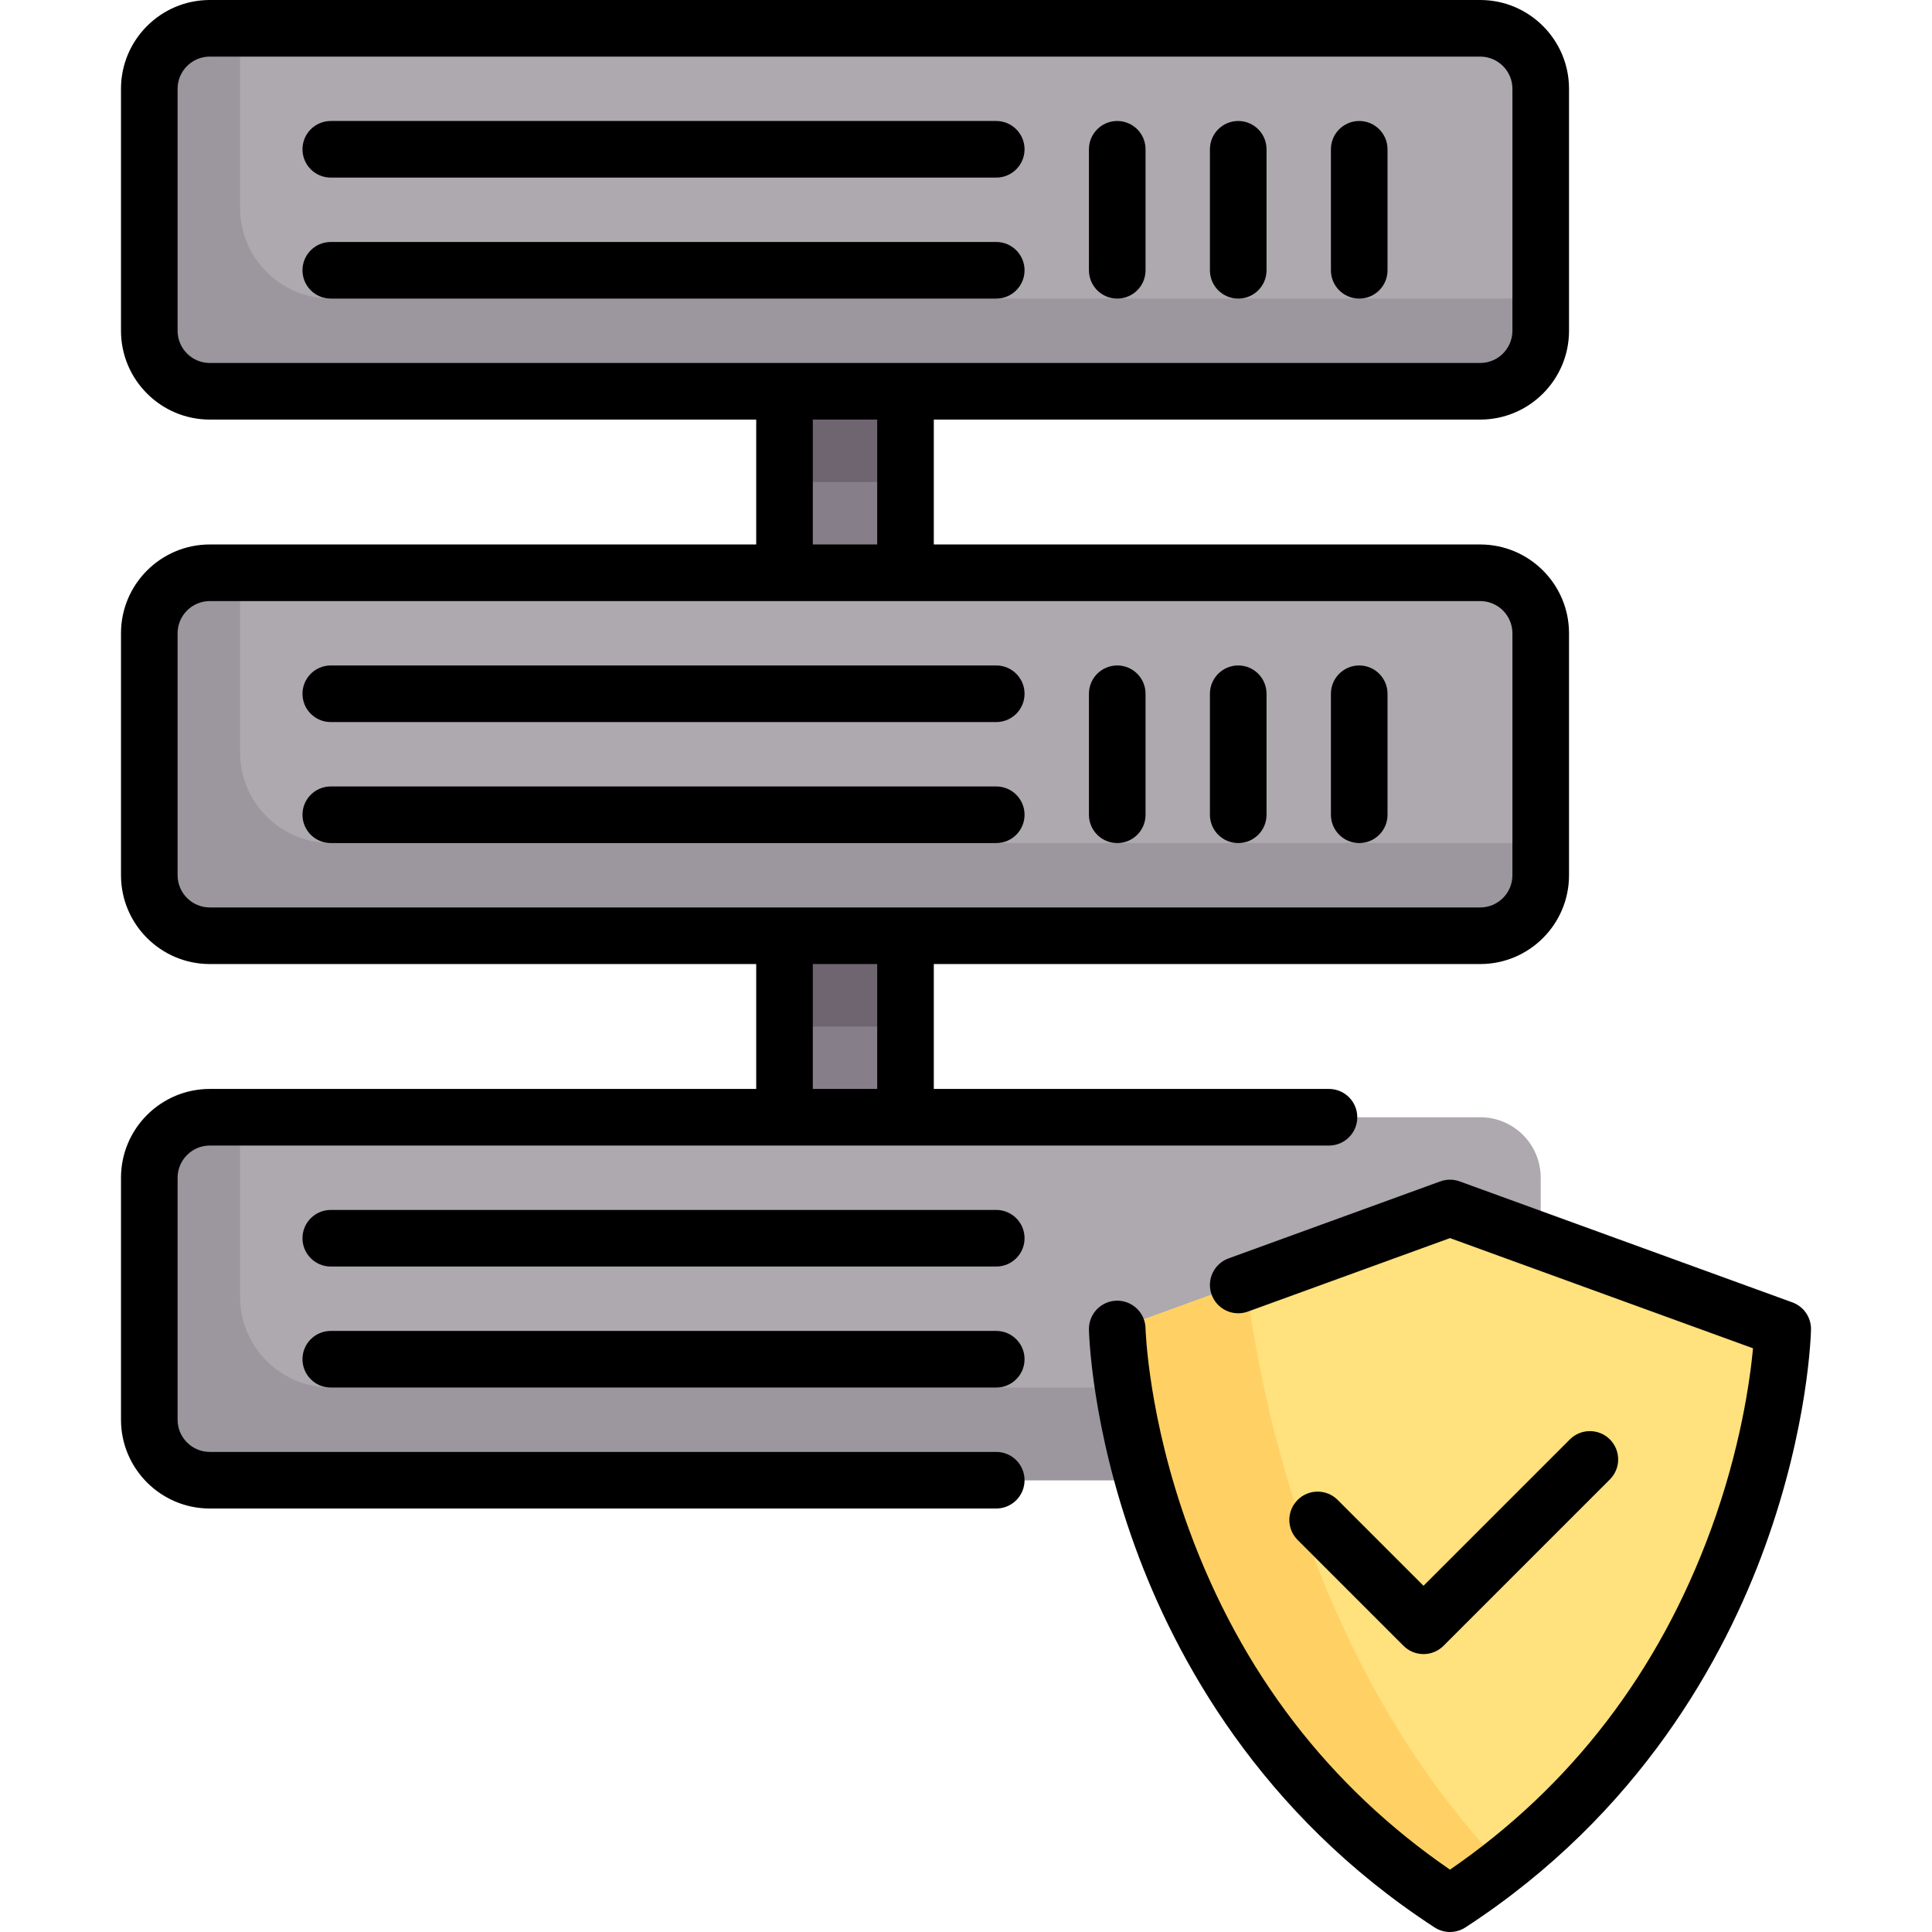 <?xml version="1.0" encoding="iso-8859-1"?>
<!-- Generator: Adobe Illustrator 21.0.0, SVG Export Plug-In . SVG Version: 6.00 Build 0)  -->
<svg version="1.1" id="Capa_1" xmlns="http://www.w3.org/2000/svg" xmlns:xlink="http://www.w3.org/1999/xlink" x="0px" y="0px"
	 viewBox="0 0 512 512" style="enable-background:new 0 0 512 512;" xml:space="preserve">
<rect x="207.9" y="87.66" style="fill:#867E88;" width="32.06" height="224.45"/>
<g>
	<rect x="207.9" y="103.69" style="fill:#6F6571;" width="32.06" height="24.05"/>
	<rect x="207.9" y="247.98" style="fill:#6F6571;" width="32.06" height="24.05"/>
</g>
<path style="fill:#AEA8AF;" d="M392.274,103.694H55.597c-8.854,0-16.032-7.178-16.032-16.032v-64.13
	c0-8.854,7.178-16.032,16.032-16.032h336.677c8.854,0,16.032,7.178,16.032,16.032v64.129
	C408.306,96.516,401.129,103.694,392.274,103.694z"/>
<path style="fill:#9C969E;" d="M87.661,79.129c-13.282,0-24.048-10.767-24.048-24.048V7.5h-8.016
	c-8.854,0-16.032,7.178-16.032,16.032v64.129c0,8.854,7.179,16.032,16.032,16.032h336.677c8.854,0,16.032-7.178,16.032-16.032
	v-8.532H87.661z"/>
<path style="fill:#AEA8AF;" d="M392.274,247.984H55.597c-8.854,0-16.032-7.178-16.032-16.032v-64.129
	c0-8.854,7.178-16.032,16.032-16.032h336.677c8.854,0,16.032,7.178,16.032,16.032v64.129
	C408.306,240.806,401.129,247.984,392.274,247.984z"/>
<path style="fill:#9C969E;" d="M87.661,223.419c-13.282,0-24.048-10.767-24.048-24.048V151.79h-8.016
	c-8.854,0-16.032,7.178-16.032,16.032v64.129c0,8.854,7.179,16.032,16.032,16.032h336.677c8.854,0,16.032-7.178,16.032-16.032
	v-8.532L87.661,223.419L87.661,223.419z"/>
<path style="fill:#AEA8AF;" d="M392.274,392.274H55.597c-8.854,0-16.032-7.178-16.032-16.032v-64.129
	c0-8.854,7.178-16.032,16.032-16.032h336.677c8.854,0,16.032,7.178,16.032,16.032v64.129
	C408.306,385.096,401.129,392.274,392.274,392.274z"/>
<path style="fill:#9C969E;" d="M87.661,367.71c-13.282,0-24.048-10.767-24.048-24.048v-47.581h-8.016
	c-8.854,0-16.032,7.178-16.032,16.032v64.129c0,8.854,7.179,16.032,16.032,16.032h336.677c8.854,0,16.032-7.178,16.032-16.032
	v-8.532H87.661z"/>
<path style="fill:#FFE17D;" d="M378.779,322.121l-77.028,28.01c-3.416,1.242-5.595,4.602-5.25,8.221
	c2.061,21.618,14.07,95.311,83.165,143.068c2.724,1.883,6.459,1.883,9.183,0c69.094-47.757,81.104-121.45,83.165-143.068
	c0.345-3.619-1.833-6.978-5.25-8.221l-77.028-28.01C386.198,320.834,382.318,320.834,378.779,322.121z"/>
<path style="fill:#FFD164;" d="M330.231,339.775l-28.479,10.356c-3.417,1.242-5.595,4.602-5.25,8.221
	c2.061,21.618,14.07,95.311,83.165,143.069c2.724,1.883,6.459,1.883,9.183,0c3.256-2.25,6.264-4.608,9.271-6.966
	C348.817,442.316,334.394,373.532,330.231,339.775z"/>
<path d="M474.999,345.145l-88.177-32.064c-1.655-0.603-3.471-0.603-5.126,0l-56.117,20.406c-3.893,1.416-5.901,5.719-4.485,9.611
	c1.416,3.893,5.721,5.9,9.611,4.485l53.554-19.474l80.312,29.204c-0.804,8.551-3.328,26.632-11.127,47.957
	c-13.834,37.824-37.1,68.15-69.185,90.207c-32.085-22.057-55.351-52.383-69.185-90.207c-10.813-29.563-11.486-52.895-11.494-53.236
	c-0.088-4.138-3.516-7.417-7.65-7.339c-4.142,0.084-7.431,3.509-7.347,7.65c0.021,1.032,0.644,25.655,12.199,57.516
	c10.669,29.418,33.102,70.807,79.387,100.925c1.243,0.809,2.667,1.214,4.09,1.214s2.847-0.405,4.091-1.214
	c46.284-30.118,68.717-71.507,79.386-100.925c11.555-31.862,12.178-56.484,12.199-57.516
	C479.999,349.136,478.015,346.242,474.999,345.145z"/>
<path d="M377.244,438.352c1.989,0,3.897-0.79,5.303-2.197l44.088-44.089c2.929-2.929,2.929-7.678,0-10.606
	c-2.929-2.929-7.678-2.929-10.606,0l-38.785,38.786l-22.753-22.753c-2.929-2.929-7.678-2.929-10.606,0
	c-2.929,2.929-2.929,7.677,0,10.606l28.057,28.057C373.347,437.562,375.255,438.352,377.244,438.352z"/>
<path d="M87.661,47.064h176.355c4.142,0,7.5-3.358,7.5-7.5s-3.358-7.5-7.5-7.5H87.661c-4.142,0-7.5,3.358-7.5,7.5
	S83.519,47.064,87.661,47.064z"/>
<path d="M271.516,71.629c0-4.142-3.358-7.5-7.5-7.5H87.661c-4.142,0-7.5,3.358-7.5,7.5s3.358,7.5,7.5,7.5h176.355
	C268.158,79.129,271.516,75.771,271.516,71.629z"/>
<path d="M296.081,79.129c4.142,0,7.5-3.358,7.5-7.5V39.564c0-4.142-3.358-7.5-7.5-7.5s-7.5,3.358-7.5,7.5v32.065
	C288.581,75.771,291.938,79.129,296.081,79.129z"/>
<path d="M328.145,79.129c4.142,0,7.5-3.358,7.5-7.5V39.564c0-4.142-3.358-7.5-7.5-7.5s-7.5,3.358-7.5,7.5v32.065
	C320.645,75.771,324.003,79.129,328.145,79.129z"/>
<path d="M360.209,79.129c4.142,0,7.5-3.358,7.5-7.5V39.564c0-4.142-3.358-7.5-7.5-7.5s-7.5,3.358-7.5,7.5v32.065
	C352.709,75.771,356.067,79.129,360.209,79.129z"/>
<path d="M87.661,191.355h176.355c4.142,0,7.5-3.358,7.5-7.5s-3.358-7.5-7.5-7.5H87.661c-4.142,0-7.5,3.358-7.5,7.5
	S83.519,191.355,87.661,191.355z"/>
<path d="M271.516,215.919c0-4.142-3.358-7.5-7.5-7.5H87.661c-4.142,0-7.5,3.358-7.5,7.5s3.358,7.5,7.5,7.5h176.355
	C268.158,223.419,271.516,220.062,271.516,215.919z"/>
<path d="M296.081,223.419c4.142,0,7.5-3.358,7.5-7.5v-32.065c0-4.142-3.358-7.5-7.5-7.5s-7.5,3.358-7.5,7.5v32.065
	C288.581,220.062,291.938,223.419,296.081,223.419z"/>
<path d="M328.145,223.419c4.142,0,7.5-3.358,7.5-7.5v-32.065c0-4.142-3.358-7.5-7.5-7.5s-7.5,3.358-7.5,7.5v32.065
	C320.645,220.062,324.003,223.419,328.145,223.419z"/>
<path d="M360.209,223.419c4.142,0,7.5-3.358,7.5-7.5v-32.065c0-4.142-3.358-7.5-7.5-7.5s-7.5,3.358-7.5,7.5v32.065
	C352.709,220.062,356.067,223.419,360.209,223.419z"/>
<path d="M264.016,384.774H55.597c-4.705,0-8.532-3.827-8.532-8.532v-64.129c0-4.705,3.828-8.532,8.532-8.532h296.597
	c4.142,0,7.5-3.358,7.5-7.5s-3.358-7.5-7.5-7.5H247.468v-33.097h144.807c12.976,0,23.532-10.556,23.532-23.532v-64.129
	c0-12.976-10.557-23.532-23.532-23.532H247.468v-33.097h144.807c12.976,0,23.532-10.557,23.532-23.532v-64.13
	C415.807,10.556,405.25,0,392.274,0H55.597C42.621,0,32.064,10.556,32.064,23.532v64.129c0,12.976,10.557,23.532,23.532,23.532
	h144.807v33.097H55.597c-12.976,0-23.532,10.557-23.532,23.532v64.129c0,12.976,10.557,23.532,23.532,23.532h144.807v33.097H55.597
	c-12.976,0-23.532,10.556-23.532,23.532v64.129c0,12.976,10.557,23.532,23.532,23.532h208.419c4.142,0,7.5-3.358,7.5-7.5
	S268.158,384.774,264.016,384.774z M47.064,87.661V23.532c0-4.705,3.828-8.532,8.532-8.532h336.678c4.705,0,8.532,3.828,8.532,8.532
	v64.129c0,4.705-3.828,8.532-8.532,8.532H55.597C50.892,96.194,47.064,92.366,47.064,87.661z M215.403,111.194h17.064v33.097
	h-17.064V111.194z M47.064,231.952v-64.129c0-4.705,3.828-8.532,8.532-8.532h336.678c4.705,0,8.532,3.828,8.532,8.532v64.129
	c0,4.705-3.828,8.532-8.532,8.532H55.597C50.892,240.484,47.064,236.656,47.064,231.952z M215.403,255.484h17.064v33.097h-17.064
	V255.484z"/>
<path d="M264.016,320.645H87.661c-4.142,0-7.5,3.358-7.5,7.5s3.358,7.5,7.5,7.5h176.355c4.142,0,7.5-3.358,7.5-7.5
	S268.158,320.645,264.016,320.645z"/>
<path d="M264.016,352.71H87.661c-4.142,0-7.5,3.358-7.5,7.5s3.358,7.5,7.5,7.5h176.355c4.142,0,7.5-3.358,7.5-7.5
	S268.158,352.71,264.016,352.71z"/>
<g>
</g>
<g>
</g>
<g>
</g>
<g>
</g>
<g>
</g>
<g>
</g>
<g>
</g>
<g>
</g>
<g>
</g>
<g>
</g>
<g>
</g>
<g>
</g>
<g>
</g>
<g>
</g>
<g>
</g>
</svg>
